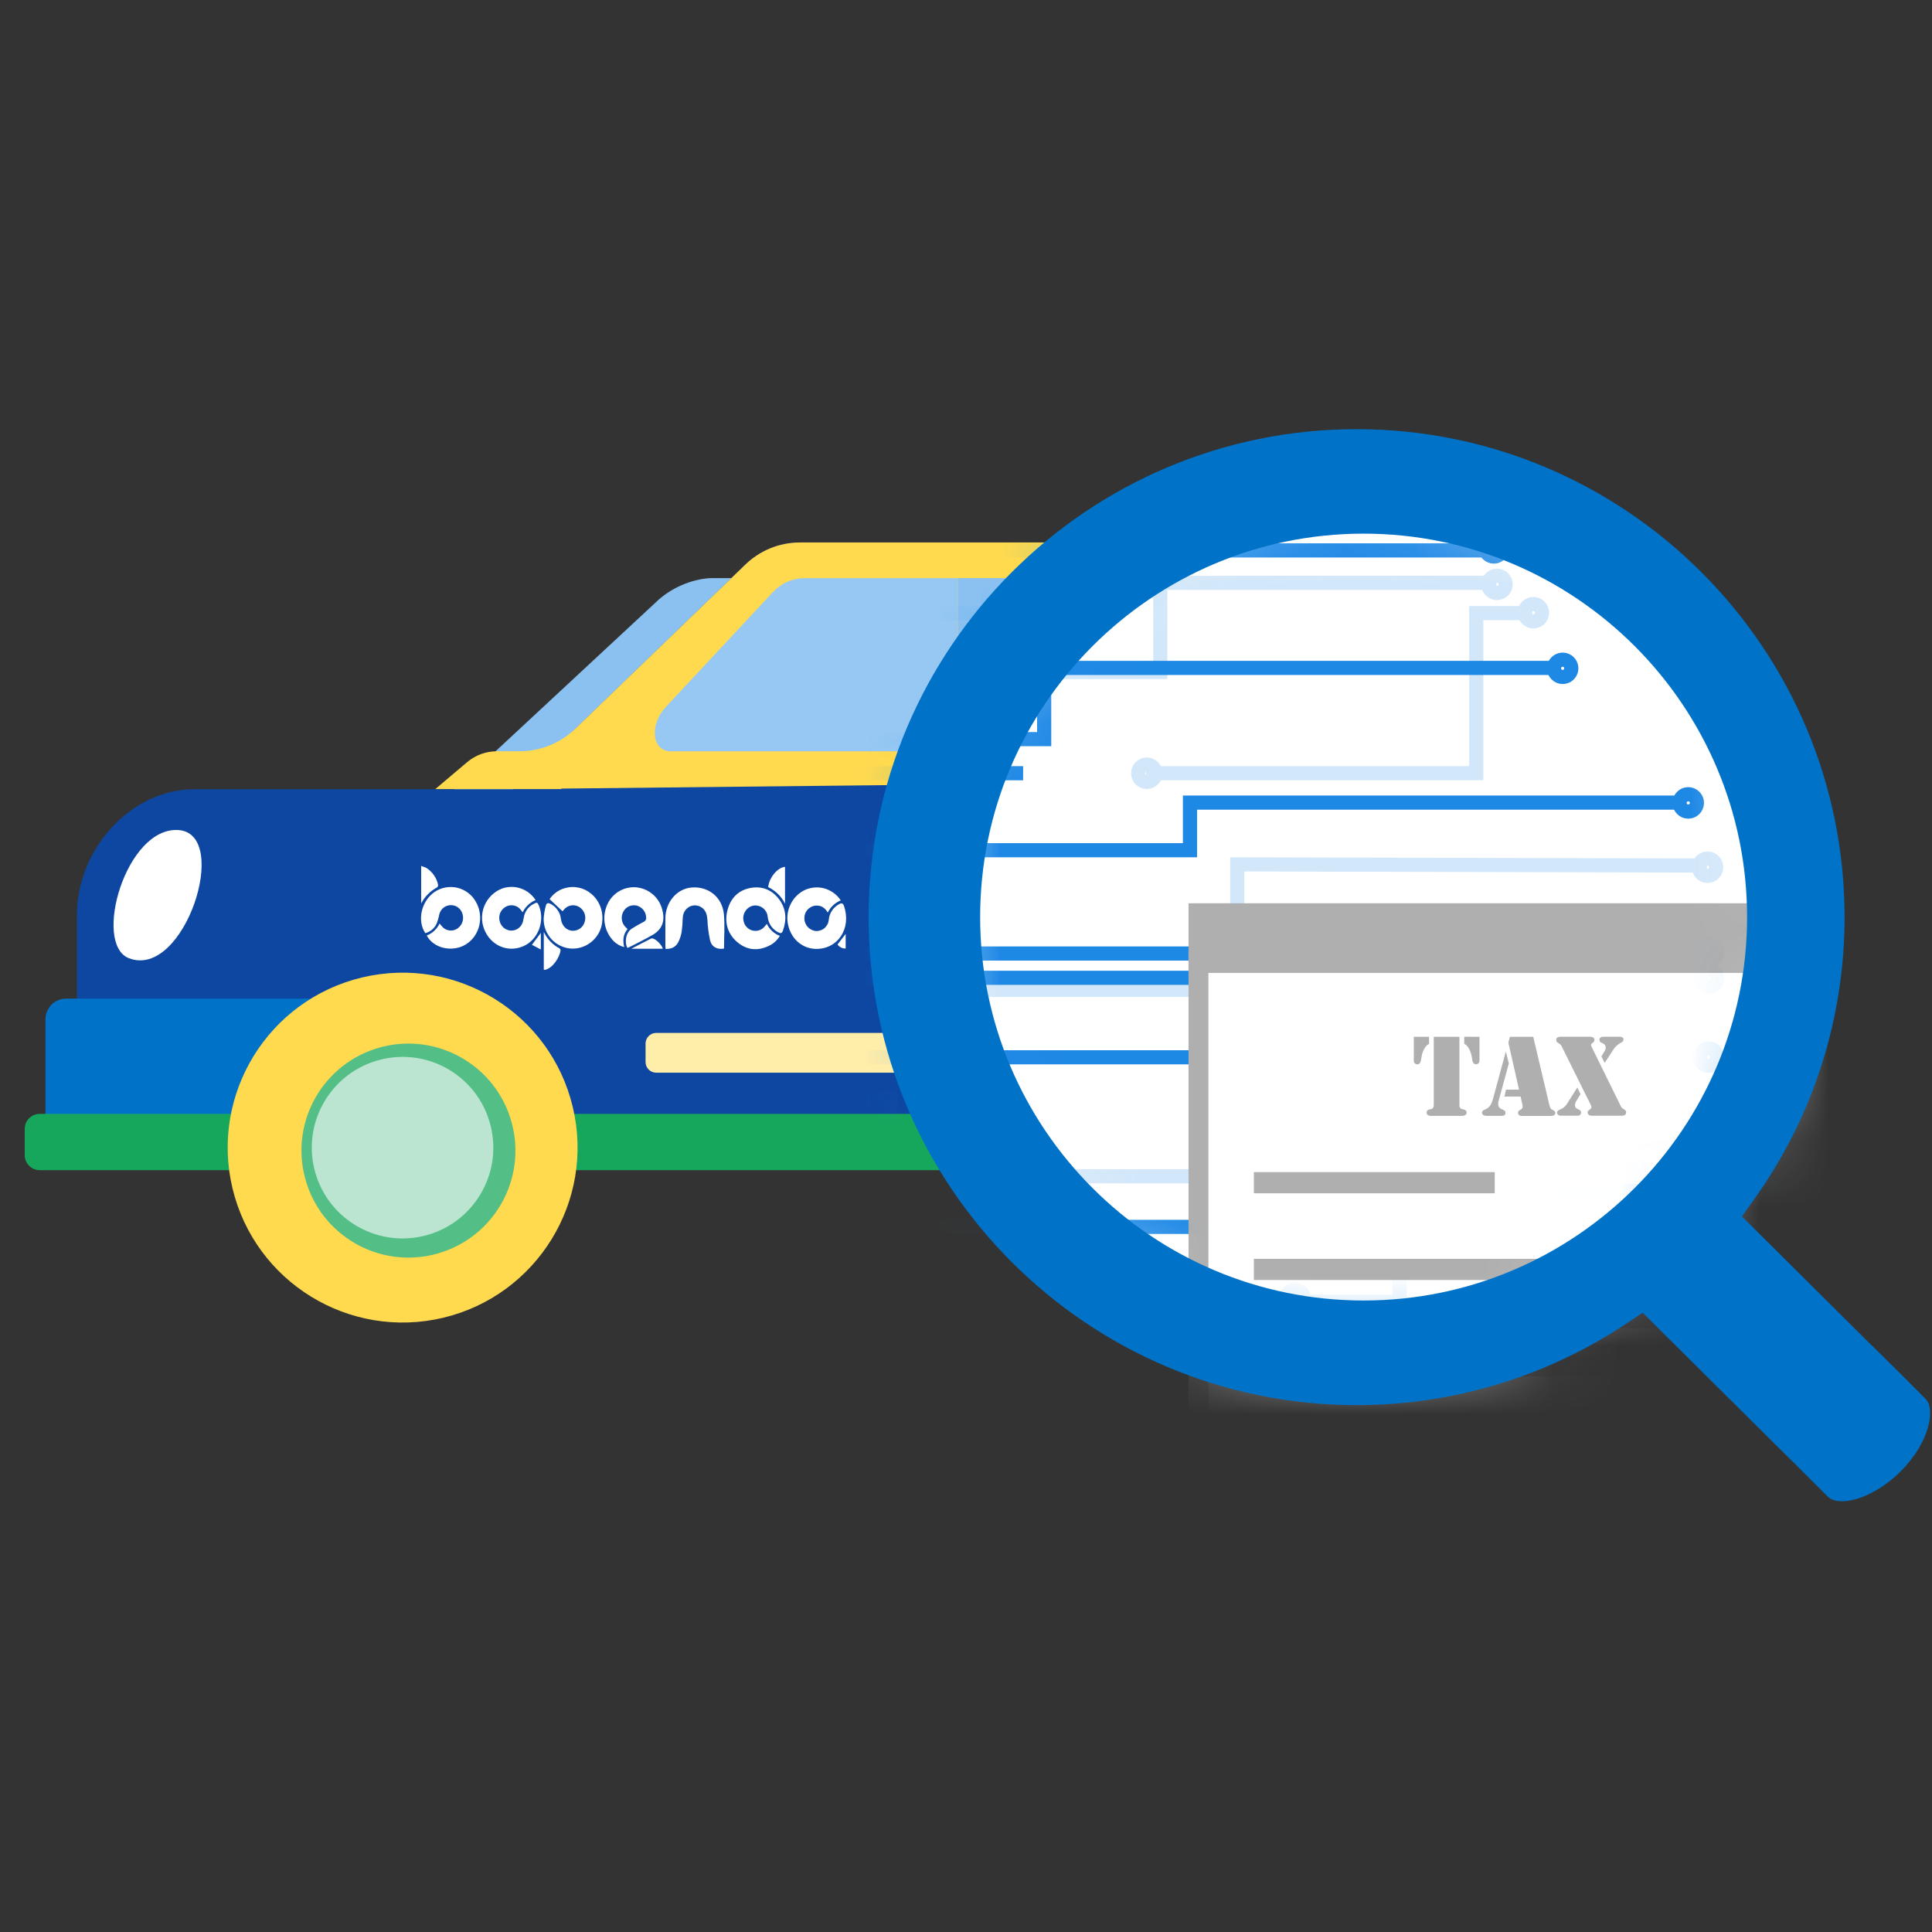 <svg width="28" height="28" viewBox="0 0 28 28" fill="none" xmlns="http://www.w3.org/2000/svg">
    <rect x="0" y="0" width="28" height="28" fill="#333333" stroke="none"/>
    <g clip-path="url(#clip0_4244_72768)">
        <path
            d="M5.735 12.294C5.738 12.291 5.742 12.289 5.678 12.286L9.539 8.697C9.764 8.494 10.079 8.378 10.335 8.378H13.082L11.047 11.463L5.614 12.948C5.276 12.948 5.439 12.607 5.735 12.294Z"
            fill="#8AC1F1" />
        <path
            d="M24.744 16.152H1.114V13.265C1.114 12.322 1.88 11.438 2.823 11.438H7.43L10.79 8.195C11.003 7.982 11.292 7.862 11.593 7.862H21.032C21.219 7.862 21.403 7.913 21.563 8.01C21.723 8.107 21.854 8.247 21.94 8.413L23.419 11.265C23.771 11.265 24.107 11.404 24.356 11.653C24.604 11.901 24.744 12.238 24.744 12.589V16.152Z"
            fill="#0D47A1" />
        <path
            d="M4.52 16.152H0.659V14.772C0.659 14.693 0.691 14.617 0.747 14.56C0.803 14.504 0.879 14.473 0.958 14.473H4.52V16.153V16.152Z"
            fill="#0073C9" />
        <path
            d="M24.744 16.152H4.627V13.673C4.627 12.862 5.284 12.103 6.095 12.103H10.052L12.937 9.318C13.028 9.228 13.135 9.156 13.254 9.107C13.372 9.058 13.499 9.033 13.627 9.033H21.556C21.717 9.033 21.875 9.077 22.012 9.16C22.15 9.244 22.262 9.363 22.336 9.506L23.607 11.956C23.908 11.956 24.198 12.076 24.411 12.289C24.624 12.502 24.744 12.792 24.744 13.093L24.744 16.152Z"
            fill="#0D47A1" />
        <path
            d="M7.199 10.888H7.528C7.83 10.888 8.12 10.771 8.337 10.561L10.789 8.195C10.894 8.09 11.02 8.006 11.158 7.948C11.296 7.891 11.444 7.862 11.593 7.862H21.032C21.219 7.862 21.403 7.913 21.563 8.01C21.723 8.107 21.854 8.247 21.94 8.413L23.419 11.265L8.136 11.429V11.436H6.309L6.771 11.045C6.891 10.944 7.043 10.888 7.199 10.888Z"
            fill="#FFDA4F" />
        <path
            d="M14.989 8.378C15.075 8.378 15.159 8.412 15.22 8.474C15.281 8.535 15.315 8.618 15.315 8.705V10.562C15.315 10.648 15.281 10.731 15.22 10.793C15.159 10.854 15.075 10.888 14.989 10.888H13.881V8.378H14.989Z"
            fill="#8AC1F1" />
        <path
            d="M9.647 10.249C9.649 10.247 9.651 10.245 9.653 10.242L11.195 8.588C11.253 8.524 11.322 8.472 11.4 8.436C11.479 8.4 11.563 8.381 11.649 8.379H13.881V10.889H9.72C9.444 10.888 9.412 10.499 9.647 10.249Z"
            fill="#97C8F3" />
        <path
            d="M16.306 8.378H19.298C19.493 8.378 19.684 8.435 19.847 8.542C20.01 8.648 20.138 8.8 20.216 8.979L20.851 10.431C20.873 10.48 20.882 10.535 20.877 10.589C20.873 10.643 20.855 10.695 20.825 10.74C20.796 10.786 20.755 10.823 20.707 10.849C20.66 10.875 20.606 10.888 20.552 10.888H16.307C16.264 10.888 16.222 10.88 16.182 10.863C16.143 10.847 16.107 10.823 16.076 10.793C16.046 10.762 16.022 10.726 16.006 10.687C15.989 10.647 15.981 10.604 15.981 10.562V8.705C15.981 8.618 16.015 8.535 16.076 8.474C16.137 8.413 16.22 8.378 16.306 8.378Z"
            fill="#97C8F3" />
        <path
            d="M19.298 8.378C19.493 8.378 19.684 8.435 19.847 8.542C20.01 8.648 20.138 8.8 20.216 8.979L20.851 10.431C20.873 10.48 20.882 10.535 20.877 10.589C20.873 10.643 20.855 10.695 20.825 10.74C20.796 10.786 20.755 10.823 20.707 10.849C20.66 10.875 20.606 10.888 20.552 10.888H19.373C19.131 10.06 18.897 9.23 18.698 8.378H19.298Z"
            fill="#8AC1F1" />
        <path
            d="M1.868 13.887C1.338 13.681 1.825 11.974 2.589 12.03C3.353 12.087 2.67 14.199 1.868 13.887Z"
            fill="white" />
        <path
            d="M9.51 15.546L23.915 15.546C24 15.546 24.068 15.477 24.068 15.392V15.124C24.068 15.039 24 14.97 23.915 14.97L9.51 14.97C9.425 14.97 9.356 15.039 9.356 15.124V15.392C9.356 15.477 9.425 15.546 9.51 15.546Z"
            fill="#FFEDAA" />
        <path
            d="M0.576 16.959L24.831 16.959C24.952 16.959 25.05 16.861 25.05 16.741V16.361C25.05 16.24 24.952 16.143 24.831 16.143L0.576 16.143C0.456 16.143 0.358 16.24 0.358 16.361V16.741C0.358 16.861 0.456 16.959 0.576 16.959Z"
            fill="#16A75C" />
        <path
            d="M6.423 19.098C7.784 18.773 8.626 17.406 8.301 16.044C7.977 14.683 6.61 13.842 5.248 14.166C3.886 14.491 3.045 15.857 3.369 17.22C3.694 18.581 5.061 19.422 6.423 19.098Z"
            fill="#FFDA4F" />
        <path
            d="M6.321 18.173C7.148 17.951 7.639 17.101 7.417 16.274C7.195 15.447 6.345 14.956 5.518 15.177C4.691 15.399 4.2 16.249 4.422 17.076C4.643 17.904 5.494 18.395 6.321 18.173Z"
            fill="#53BE86" />
        <path
            d="M6.138 17.913C6.845 17.745 7.282 17.036 7.114 16.329C6.947 15.622 6.238 15.185 5.531 15.353C4.824 15.52 4.387 16.229 4.554 16.936C4.722 17.643 5.431 18.08 6.138 17.913Z"
            fill="#BBE5D0" />
        <path
            d="M21.61 18.425C22.6 17.435 22.6 15.83 21.61 14.84C20.62 13.85 19.015 13.85 18.025 14.84C17.035 15.83 17.035 17.435 18.025 18.425C19.015 19.415 20.62 19.415 21.61 18.425Z"
            fill="#FFD026" />
        <path
            d="M20.909 17.724C21.512 17.121 21.512 16.143 20.909 15.54C20.306 14.938 19.328 14.938 18.725 15.54C18.122 16.143 18.122 17.121 18.725 17.724C19.328 18.327 20.306 18.327 20.909 17.724Z"
            fill="#53BE86" />
        <path
            d="M20.7 17.608C21.238 17.12 21.28 16.288 20.792 15.749C20.304 15.211 19.473 15.169 18.934 15.657C18.395 16.145 18.354 16.977 18.842 17.515C19.329 18.054 20.161 18.095 20.7 17.608Z"
            fill="#BBE5D0" />
        <path
            d="M24.24 12.793H24.744V14.66H24.24C24.141 14.66 24.046 14.621 23.976 14.551C23.906 14.481 23.867 14.386 23.867 14.287V13.167C23.867 13.068 23.906 12.973 23.976 12.903C24.046 12.833 24.141 12.793 24.24 12.793Z"
            fill="#FFD026" />
        <path
            d="M19.607 20.281C23.468 20.281 26.599 17.151 26.599 13.29C26.599 9.428 23.468 6.298 19.607 6.298C15.746 6.298 12.616 9.428 12.616 13.29C12.616 17.151 15.746 20.281 19.607 20.281Z"
            fill="white" />
        <mask id="mask0_4244_72768" style="mask-type:luminance" maskUnits="userSpaceOnUse" x="13" y="7" width="13"
            height="13">
            <path
                d="M19.64 19.442C23.068 19.442 25.847 16.663 25.847 13.235C25.847 9.807 23.068 7.028 19.64 7.028C16.211 7.028 13.432 9.807 13.432 13.235C13.432 16.663 16.211 19.442 19.64 19.442Z"
                fill="white" />
        </mask>
        <g mask="url(#mask0_4244_72768)">
            <g opacity="0.2">
                <path d="M11.532 17.957H14.849V17.047H23.709" stroke="#1E88E5" stroke-width="0.205"
                    stroke-miterlimit="10" />
                <path d="M13.851 14.347H17.931V12.527L24.739 12.544" stroke="#1E88E5" stroke-width="0.205"
                    stroke-miterlimit="10" />
                <path d="M22.204 8.886H21.395V11.206H16.61" stroke="#1E88E5" stroke-width="0.205"
                    stroke-miterlimit="10" />
                <path d="M8.393 9.739H16.816V8.447H21.688" stroke="#1E88E5" stroke-width="0.205"
                    stroke-miterlimit="10" />
                <path
                    d="M13.851 14.222C13.876 14.222 13.9 14.229 13.921 14.243C13.942 14.257 13.958 14.276 13.967 14.299C13.977 14.322 13.979 14.347 13.974 14.372C13.97 14.396 13.958 14.418 13.94 14.436C13.922 14.454 13.9 14.466 13.876 14.47C13.851 14.475 13.826 14.473 13.803 14.463C13.78 14.454 13.761 14.438 13.747 14.417C13.733 14.396 13.726 14.372 13.726 14.347C13.726 14.331 13.729 14.314 13.735 14.299C13.742 14.284 13.751 14.27 13.762 14.258C13.774 14.247 13.788 14.237 13.803 14.231C13.818 14.225 13.835 14.222 13.851 14.222Z"
                    stroke="#1E88E5" stroke-width="0.205" stroke-miterlimit="10" />
                <path
                    d="M16.62 11.081C16.645 11.081 16.669 11.088 16.69 11.102C16.71 11.116 16.727 11.135 16.736 11.158C16.746 11.181 16.748 11.206 16.743 11.231C16.739 11.255 16.727 11.278 16.709 11.295C16.692 11.313 16.669 11.325 16.645 11.33C16.62 11.335 16.595 11.332 16.572 11.322C16.549 11.313 16.53 11.297 16.516 11.276C16.502 11.256 16.495 11.231 16.495 11.207C16.495 11.173 16.508 11.141 16.531 11.118C16.555 11.094 16.587 11.081 16.62 11.081Z"
                    stroke="#1E88E5" stroke-width="0.205" stroke-miterlimit="10" />
                <path
                    d="M21.694 8.343C21.719 8.343 21.744 8.351 21.764 8.364C21.785 8.378 21.801 8.398 21.811 8.421C21.82 8.444 21.823 8.469 21.818 8.493C21.813 8.518 21.801 8.54 21.784 8.558C21.766 8.575 21.744 8.587 21.719 8.592C21.695 8.597 21.669 8.595 21.646 8.585C21.623 8.575 21.604 8.559 21.59 8.539C21.576 8.518 21.569 8.494 21.569 8.469C21.569 8.435 21.582 8.404 21.606 8.38C21.629 8.357 21.661 8.343 21.694 8.343Z"
                    stroke="#1E88E5" stroke-width="0.205" stroke-miterlimit="10" />
                <path
                    d="M22.223 8.754C22.248 8.754 22.272 8.762 22.293 8.775C22.313 8.789 22.329 8.809 22.339 8.832C22.348 8.855 22.351 8.88 22.346 8.904C22.341 8.929 22.329 8.951 22.312 8.969C22.294 8.986 22.272 8.998 22.247 9.003C22.223 9.008 22.198 9.005 22.175 8.996C22.152 8.986 22.132 8.97 22.119 8.95C22.105 8.929 22.097 8.905 22.097 8.88C22.097 8.847 22.11 8.815 22.134 8.791C22.158 8.768 22.19 8.754 22.223 8.754Z"
                    stroke="#1E88E5" stroke-width="0.205" stroke-miterlimit="10" />
                <path
                    d="M24.747 12.443C24.772 12.443 24.796 12.45 24.817 12.464C24.837 12.477 24.854 12.497 24.863 12.52C24.873 12.543 24.875 12.568 24.87 12.593C24.866 12.617 24.854 12.639 24.836 12.657C24.819 12.675 24.796 12.687 24.772 12.691C24.747 12.696 24.722 12.694 24.699 12.684C24.676 12.675 24.657 12.659 24.643 12.638C24.629 12.617 24.622 12.593 24.622 12.568C24.622 12.535 24.635 12.503 24.658 12.48C24.682 12.456 24.714 12.443 24.747 12.443Z"
                    stroke="#1E88E5" stroke-width="0.205" stroke-miterlimit="10" />
                <path
                    d="M23.749 16.911C23.774 16.911 23.798 16.918 23.819 16.932C23.84 16.946 23.856 16.965 23.865 16.988C23.875 17.011 23.877 17.037 23.872 17.061C23.867 17.085 23.855 17.108 23.838 17.125C23.82 17.143 23.798 17.155 23.774 17.16C23.749 17.164 23.724 17.162 23.701 17.152C23.678 17.143 23.659 17.127 23.645 17.106C23.631 17.085 23.623 17.061 23.623 17.036C23.623 17.02 23.627 17.003 23.633 16.988C23.639 16.973 23.649 16.959 23.66 16.948C23.672 16.936 23.686 16.927 23.701 16.92C23.716 16.914 23.733 16.911 23.749 16.911Z"
                    stroke="#1E88E5" stroke-width="0.205" stroke-miterlimit="10" />
            </g>
            <path d="M24.739 14.171H11.229" stroke="#1E88E5" stroke-width="0.205" stroke-miterlimit="10" />
            <path d="M20.886 17.781H12.902V15.932H9.35" stroke="#1E88E5" stroke-width="0.205"
                stroke-miterlimit="10" />
            <path d="M24.374 11.632H17.246V12.322H11.845" stroke="#1E88E5" stroke-width="0.205"
                stroke-miterlimit="10" />
            <path d="M9.282 8.886H14.318L14.311 7.977H21.649" stroke="#1E88E5" stroke-width="0.205"
                stroke-miterlimit="10" />
            <path d="M22.588 9.68H15.133V10.712H7.335" stroke="#1E88E5" stroke-width="0.205"
                stroke-miterlimit="10" />
            <path d="M11.015 7.977H13.976" stroke="#1E88E5" stroke-width="0.205" stroke-miterlimit="10" />
            <path d="M25.453 17.26H20.285V18.866H18.779" stroke="#1E88E5" stroke-width="0.205"
                stroke-miterlimit="10" />
            <path
                d="M18.768 18.938C18.837 18.938 18.893 18.882 18.893 18.813C18.893 18.744 18.837 18.687 18.768 18.687C18.699 18.687 18.643 18.744 18.643 18.813C18.643 18.882 18.699 18.938 18.768 18.938Z"
                stroke="#1E88E5" stroke-width="0.205" stroke-miterlimit="10" />
            <path
                d="M21.649 8.066C21.674 8.066 21.698 8.058 21.719 8.045C21.74 8.031 21.756 8.011 21.765 7.988C21.774 7.965 21.777 7.94 21.772 7.916C21.767 7.892 21.755 7.869 21.738 7.852C21.72 7.834 21.698 7.822 21.674 7.818C21.649 7.813 21.624 7.815 21.601 7.825C21.578 7.834 21.559 7.85 21.545 7.871C21.531 7.892 21.524 7.916 21.524 7.94C21.524 7.957 21.527 7.973 21.534 7.989C21.54 8.004 21.549 8.018 21.561 8.029C21.572 8.041 21.586 8.05 21.602 8.056C21.617 8.063 21.633 8.066 21.649 8.066Z"
                stroke="#1E88E5" stroke-width="0.205" stroke-miterlimit="10" />
            <path
                d="M22.647 9.811C22.672 9.811 22.696 9.804 22.717 9.79C22.737 9.776 22.753 9.757 22.763 9.734C22.773 9.711 22.775 9.686 22.77 9.661C22.765 9.637 22.753 9.615 22.736 9.597C22.718 9.58 22.696 9.568 22.672 9.563C22.647 9.558 22.622 9.561 22.599 9.57C22.576 9.58 22.557 9.596 22.543 9.616C22.529 9.637 22.522 9.661 22.522 9.686C22.522 9.719 22.535 9.751 22.559 9.774C22.582 9.798 22.614 9.811 22.647 9.811Z"
                stroke="#1E88E5" stroke-width="0.205" stroke-miterlimit="10" />
            <path
                d="M24.467 11.762C24.492 11.762 24.516 11.755 24.537 11.741C24.558 11.727 24.574 11.707 24.583 11.684C24.593 11.662 24.596 11.636 24.591 11.612C24.586 11.588 24.574 11.565 24.556 11.547C24.539 11.53 24.516 11.518 24.492 11.513C24.468 11.508 24.442 11.511 24.419 11.52C24.396 11.53 24.377 11.546 24.363 11.567C24.349 11.587 24.342 11.612 24.342 11.637C24.342 11.67 24.355 11.702 24.379 11.725C24.402 11.749 24.434 11.762 24.467 11.762Z"
                stroke="#1E88E5" stroke-width="0.205" stroke-miterlimit="10" />
            <path
                d="M24.761 14.297C24.786 14.297 24.81 14.29 24.831 14.276C24.851 14.263 24.867 14.243 24.877 14.22C24.887 14.197 24.889 14.172 24.884 14.147C24.879 14.123 24.867 14.101 24.85 14.083C24.832 14.066 24.81 14.053 24.785 14.049C24.761 14.044 24.736 14.046 24.713 14.056C24.69 14.065 24.67 14.082 24.657 14.102C24.643 14.123 24.635 14.147 24.636 14.172C24.636 14.205 24.649 14.237 24.672 14.261C24.696 14.284 24.727 14.297 24.761 14.297Z"
                stroke="#1E88E5" stroke-width="0.205" stroke-miterlimit="10" />
            <path
                d="M20.945 17.936C20.97 17.936 20.994 17.928 21.015 17.915C21.035 17.901 21.051 17.881 21.061 17.858C21.07 17.835 21.072 17.81 21.068 17.786C21.063 17.762 21.051 17.739 21.033 17.722C21.016 17.704 20.993 17.692 20.969 17.688C20.945 17.683 20.92 17.685 20.897 17.695C20.874 17.704 20.854 17.72 20.841 17.741C20.827 17.762 20.82 17.786 20.82 17.81C20.82 17.827 20.823 17.843 20.829 17.858C20.835 17.874 20.845 17.887 20.856 17.899C20.868 17.911 20.882 17.92 20.897 17.926C20.912 17.933 20.929 17.936 20.945 17.936Z"
                stroke="#1E88E5" stroke-width="0.205" stroke-miterlimit="10" />
            <path
                d="M25.583 17.407C25.607 17.407 25.632 17.4 25.652 17.386C25.673 17.373 25.689 17.353 25.699 17.33C25.708 17.307 25.711 17.282 25.706 17.258C25.701 17.233 25.689 17.211 25.672 17.193C25.654 17.175 25.632 17.164 25.607 17.159C25.583 17.154 25.558 17.156 25.535 17.166C25.512 17.175 25.492 17.192 25.478 17.212C25.465 17.233 25.457 17.257 25.457 17.282C25.457 17.315 25.471 17.347 25.494 17.371C25.517 17.394 25.549 17.407 25.583 17.407Z"
                stroke="#1E88E5" stroke-width="0.205" stroke-miterlimit="10" />
            <g opacity="0.2">
                <path d="M17.565 18.019H20.881V16.493L25.044 16.552" stroke="#1E88E5" stroke-width="0.205"
                    stroke-miterlimit="10" />
                <path d="M13.587 12.087H12.119V14.083H7.335" stroke="#1E88E5" stroke-width="0.205"
                    stroke-miterlimit="10" />
                <path d="M4.429 12.146H8.715V10.854H13.587" stroke="#1E88E5" stroke-width="0.205"
                    stroke-miterlimit="10" />
                <path
                    d="M17.574 17.894C17.599 17.894 17.623 17.901 17.644 17.915C17.665 17.929 17.681 17.949 17.69 17.971C17.7 17.994 17.702 18.02 17.698 18.044C17.693 18.069 17.681 18.091 17.663 18.108C17.645 18.126 17.623 18.138 17.599 18.143C17.574 18.148 17.549 18.145 17.526 18.136C17.503 18.126 17.483 18.11 17.47 18.089C17.456 18.069 17.449 18.044 17.449 18.019C17.449 17.986 17.462 17.954 17.485 17.931C17.509 17.907 17.541 17.894 17.574 17.894Z"
                    stroke="#1E88E5" stroke-width="0.205" stroke-miterlimit="10" />
                <path
                    d="M25.099 16.439C25.124 16.439 25.148 16.446 25.169 16.46C25.19 16.474 25.206 16.494 25.215 16.517C25.225 16.54 25.227 16.565 25.223 16.589C25.218 16.614 25.206 16.636 25.188 16.654C25.171 16.671 25.148 16.683 25.124 16.688C25.099 16.693 25.074 16.69 25.051 16.681C25.028 16.671 25.009 16.655 24.995 16.634C24.981 16.614 24.974 16.589 24.974 16.564C24.974 16.531 24.987 16.499 25.011 16.476C25.034 16.453 25.066 16.439 25.099 16.439Z"
                    stroke="#1E88E5" stroke-width="0.205" stroke-miterlimit="10" />
            </g>
            <path d="M24.739 13.819H7.971V15.198H0.655" stroke="#1E88E5" stroke-width="0.205"
                stroke-miterlimit="10" />
            <path d="M2.218 11.647H5.036V11.206H14.828" stroke="#1E88E5" stroke-width="0.205"
                stroke-miterlimit="10" />
            <path d="M24.739 15.323H8.578V16.188H0.343" stroke="#1E88E5" stroke-width="0.205"
                stroke-miterlimit="10" />
            <path
                d="M24.761 13.92C24.786 13.92 24.81 13.913 24.83 13.899C24.851 13.885 24.867 13.866 24.877 13.843C24.886 13.82 24.889 13.795 24.884 13.77C24.879 13.746 24.867 13.724 24.849 13.706C24.832 13.689 24.809 13.677 24.785 13.672C24.761 13.667 24.736 13.67 24.713 13.679C24.69 13.689 24.67 13.705 24.657 13.725C24.643 13.746 24.636 13.77 24.636 13.795C24.636 13.828 24.649 13.86 24.672 13.883C24.696 13.907 24.727 13.92 24.761 13.92Z"
                stroke="#1E88E5" stroke-width="0.205" stroke-miterlimit="10" />
            <path
                d="M24.761 15.446C24.786 15.446 24.81 15.439 24.83 15.425C24.851 15.412 24.867 15.392 24.877 15.369C24.886 15.346 24.889 15.321 24.884 15.297C24.879 15.272 24.867 15.25 24.849 15.233C24.832 15.215 24.809 15.203 24.785 15.198C24.761 15.193 24.736 15.196 24.713 15.205C24.69 15.215 24.67 15.231 24.657 15.252C24.643 15.272 24.636 15.296 24.636 15.321C24.636 15.354 24.649 15.386 24.672 15.41C24.696 15.433 24.727 15.446 24.761 15.446Z"
                stroke="#1E88E5" stroke-width="0.205" stroke-miterlimit="10" />
        </g>
        <mask id="mask1_4244_72768" style="mask-type:luminance" maskUnits="userSpaceOnUse" x="13" y="6" width="14"
            height="14">
            <path
                d="M19.666 19.679C23.174 19.679 26.017 16.836 26.017 13.329C26.017 9.822 23.174 6.979 19.666 6.979C16.159 6.979 13.316 9.822 13.316 13.329C13.316 16.836 16.159 19.679 19.666 19.679Z"
                fill="white" />
        </mask>
        <g mask="url(#mask1_4244_72768)">
            <path d="M26.69 13.235H17.369V13.956H26.69V13.235Z" fill="#AFAFAF" stroke="#AFAFAF"
                stroke-width="0.288" stroke-miterlimit="10" />
            <path d="M26.69 13.956H17.369V26.974H26.69V13.956Z" fill="white" stroke="#AFAFAF"
                stroke-width="0.288" stroke-miterlimit="10" />
            <path d="M21.663 16.987H18.172V17.294H21.663V16.987Z" fill="#AFAFAF" />
            <path d="M25.887 18.244H18.172V18.551H25.887V18.244Z" fill="#AFAFAF" />
            <path d="M25.887 18.942H18.172V19.249H25.887V18.942Z" fill="#AFAFAF" />
            <path d="M25.887 19.64H18.172V19.947H25.887V19.64Z" fill="#AFAFAF" />
            <path
                d="M20.49 15.026H20.711V15.128C20.686 15.142 20.664 15.162 20.649 15.187C20.624 15.228 20.608 15.274 20.601 15.322L20.592 15.373C20.59 15.387 20.584 15.401 20.574 15.411C20.57 15.416 20.564 15.419 20.558 15.422C20.552 15.424 20.546 15.425 20.539 15.425C20.533 15.425 20.526 15.424 20.52 15.421C20.514 15.419 20.508 15.415 20.504 15.41C20.494 15.399 20.489 15.385 20.49 15.371V15.026ZM21.151 15.026V16.012C21.15 16.029 21.154 16.046 21.164 16.059C21.167 16.064 21.171 16.067 21.176 16.07L21.215 16.08C21.226 16.081 21.237 16.087 21.244 16.095C21.252 16.104 21.256 16.115 21.255 16.126C21.255 16.134 21.253 16.141 21.249 16.147C21.245 16.153 21.24 16.158 21.234 16.162C21.217 16.17 21.198 16.173 21.18 16.172H20.75C20.731 16.173 20.712 16.169 20.694 16.16C20.688 16.157 20.683 16.152 20.68 16.146C20.677 16.14 20.675 16.133 20.675 16.126C20.675 16.115 20.679 16.104 20.686 16.095C20.694 16.087 20.704 16.081 20.716 16.08L20.754 16.07C20.759 16.067 20.763 16.064 20.766 16.059C20.776 16.046 20.78 16.029 20.779 16.012V15.026H21.151ZM21.442 15.026V15.37C21.442 15.384 21.437 15.398 21.428 15.409C21.423 15.414 21.418 15.418 21.412 15.42C21.406 15.423 21.399 15.424 21.392 15.424C21.386 15.424 21.379 15.423 21.373 15.421C21.367 15.418 21.362 15.415 21.357 15.41C21.348 15.4 21.341 15.386 21.339 15.372L21.331 15.32C21.324 15.273 21.307 15.227 21.282 15.185C21.267 15.161 21.246 15.141 21.221 15.127V15.025L21.442 15.026Z"
                fill="#AFAFAF" />
            <path
                d="M21.824 15.239L21.867 15.413L21.719 15.955C21.715 15.969 21.713 15.984 21.713 15.999C21.712 16.015 21.716 16.031 21.725 16.044C21.734 16.058 21.747 16.069 21.762 16.074L21.792 16.088C21.8 16.091 21.807 16.097 21.812 16.104C21.817 16.112 21.82 16.121 21.819 16.13C21.819 16.159 21.799 16.172 21.758 16.172H21.545C21.528 16.172 21.511 16.168 21.496 16.159C21.49 16.155 21.485 16.149 21.482 16.143C21.479 16.137 21.477 16.13 21.478 16.123C21.478 16.107 21.49 16.093 21.515 16.083C21.533 16.076 21.55 16.066 21.566 16.055C21.578 16.046 21.588 16.035 21.597 16.022C21.615 15.994 21.628 15.963 21.636 15.931L21.824 15.239ZM21.883 15.026H22.221L22.454 16.012C22.458 16.028 22.463 16.043 22.469 16.058C22.476 16.071 22.488 16.081 22.502 16.085C22.513 16.09 22.523 16.096 22.531 16.104C22.537 16.111 22.54 16.12 22.54 16.129C22.54 16.159 22.518 16.173 22.474 16.173H22.056C22.042 16.174 22.027 16.169 22.016 16.161C22.011 16.157 22.007 16.152 22.004 16.146C22.002 16.141 22 16.135 22.001 16.128C22 16.119 22.002 16.111 22.007 16.103C22.016 16.095 22.026 16.087 22.037 16.082C22.046 16.078 22.054 16.072 22.06 16.064C22.065 16.056 22.067 16.047 22.067 16.039C22.067 16.03 22.066 16.022 22.065 16.014L22.038 15.892H21.804L21.826 15.792H22.015L21.86 15.11L21.883 15.026Z"
                fill="#AFAFAF" />
            <path
                d="M23.067 15.172L23.489 16.03C23.497 16.049 23.512 16.064 23.53 16.073C23.541 16.078 23.551 16.086 23.559 16.095C23.565 16.103 23.568 16.113 23.567 16.123C23.567 16.13 23.566 16.136 23.563 16.143C23.56 16.149 23.556 16.155 23.55 16.159C23.532 16.168 23.512 16.172 23.491 16.17H23.097C23.078 16.172 23.058 16.17 23.038 16.165C23.03 16.161 23.022 16.156 23.017 16.148C23.011 16.14 23.009 16.131 23.009 16.122C23.009 16.115 23.011 16.108 23.015 16.103C23.021 16.095 23.029 16.089 23.037 16.083C23.056 16.069 23.066 16.056 23.064 16.044C23.062 16.029 23.057 16.015 23.049 16.002L22.637 15.172C22.627 15.147 22.608 15.128 22.584 15.116C22.575 15.112 22.567 15.106 22.561 15.098C22.556 15.089 22.554 15.08 22.555 15.07C22.554 15.063 22.555 15.056 22.558 15.05C22.561 15.044 22.566 15.039 22.573 15.035C22.593 15.027 22.615 15.023 22.637 15.025H23.028C23.049 15.023 23.07 15.027 23.09 15.036C23.096 15.039 23.101 15.044 23.104 15.051C23.107 15.057 23.109 15.064 23.108 15.071C23.108 15.08 23.105 15.089 23.1 15.096C23.095 15.104 23.088 15.11 23.081 15.114C23.074 15.118 23.069 15.123 23.064 15.129C23.06 15.134 23.058 15.14 23.059 15.147C23.059 15.155 23.062 15.164 23.067 15.172ZM22.86 15.761L22.906 15.857L22.854 15.942C22.838 15.964 22.828 15.989 22.825 16.017C22.825 16.03 22.829 16.043 22.838 16.054C22.846 16.064 22.857 16.072 22.87 16.075C22.883 16.08 22.895 16.087 22.905 16.096C22.911 16.103 22.914 16.113 22.914 16.123C22.914 16.131 22.912 16.138 22.909 16.145C22.905 16.152 22.9 16.157 22.893 16.162C22.889 16.166 22.883 16.168 22.877 16.169C22.865 16.17 22.853 16.17 22.842 16.169H22.625C22.61 16.17 22.595 16.166 22.583 16.158C22.578 16.155 22.575 16.151 22.572 16.146C22.569 16.141 22.567 16.136 22.567 16.13C22.566 16.125 22.567 16.119 22.569 16.114C22.57 16.108 22.573 16.104 22.577 16.099C22.587 16.09 22.598 16.084 22.611 16.08C22.651 16.064 22.685 16.036 22.708 16L22.86 15.761ZM23.256 15.405L23.209 15.311L23.256 15.232C23.266 15.217 23.271 15.201 23.272 15.184C23.272 15.171 23.268 15.158 23.261 15.148C23.254 15.136 23.244 15.127 23.231 15.122L23.202 15.108C23.195 15.105 23.19 15.099 23.187 15.092C23.183 15.085 23.181 15.077 23.181 15.069C23.18 15.063 23.181 15.057 23.184 15.051C23.186 15.046 23.19 15.041 23.195 15.037C23.206 15.029 23.219 15.024 23.233 15.025H23.474C23.488 15.025 23.502 15.028 23.513 15.036C23.518 15.039 23.522 15.043 23.525 15.047C23.528 15.052 23.529 15.057 23.529 15.063C23.529 15.069 23.528 15.076 23.525 15.082C23.523 15.088 23.519 15.094 23.514 15.098C23.503 15.106 23.491 15.113 23.479 15.119C23.438 15.142 23.404 15.175 23.38 15.214L23.256 15.405Z"
                fill="#AFAFAF" />
        </g>
        <path
            d="M7.762 13.045C7.68 13.079 7.613 13.142 7.575 13.222C7.564 13.207 7.555 13.195 7.546 13.184C7.521 13.152 7.486 13.13 7.446 13.123C7.407 13.115 7.365 13.121 7.33 13.141C7.295 13.16 7.268 13.191 7.251 13.227C7.235 13.263 7.231 13.304 7.24 13.343C7.248 13.383 7.269 13.419 7.3 13.446C7.331 13.472 7.371 13.487 7.412 13.487C7.452 13.487 7.49 13.473 7.521 13.447C7.552 13.422 7.573 13.386 7.581 13.347C7.587 13.322 7.59 13.296 7.597 13.27C7.606 13.235 7.623 13.201 7.646 13.172C7.669 13.143 7.698 13.119 7.731 13.102C7.783 13.072 7.79 13.076 7.812 13.131C7.9 13.35 7.799 13.617 7.589 13.711C7.362 13.813 7.109 13.705 7.016 13.464C6.973 13.353 6.976 13.23 7.023 13.121C7.07 13.012 7.159 12.925 7.269 12.88C7.357 12.847 7.455 12.845 7.544 12.875C7.634 12.905 7.711 12.965 7.762 13.045Z"
            fill="white" />
        <path
            d="M6.164 13.524C6.041 13.341 6.107 13.058 6.299 12.926C6.347 12.894 6.4 12.872 6.457 12.862C6.513 12.852 6.571 12.853 6.627 12.866C6.683 12.879 6.735 12.903 6.781 12.938C6.827 12.972 6.866 13.015 6.894 13.065C7.021 13.28 6.956 13.562 6.75 13.688C6.557 13.806 6.282 13.745 6.185 13.558C6.267 13.526 6.333 13.464 6.371 13.384C6.382 13.399 6.391 13.411 6.401 13.421C6.426 13.453 6.461 13.475 6.501 13.483C6.54 13.491 6.581 13.485 6.617 13.465C6.651 13.445 6.679 13.415 6.695 13.379C6.711 13.343 6.716 13.302 6.707 13.263C6.7 13.223 6.68 13.187 6.649 13.16C6.618 13.133 6.579 13.118 6.538 13.118C6.498 13.117 6.458 13.131 6.426 13.156C6.395 13.182 6.373 13.218 6.365 13.258C6.356 13.304 6.343 13.349 6.325 13.393C6.309 13.425 6.286 13.453 6.259 13.476C6.231 13.498 6.198 13.515 6.164 13.524Z"
            fill="white" />
        <path
            d="M8.153 13.207L7.965 13.031C8.016 12.956 8.091 12.9 8.179 12.874C8.468 12.786 8.749 13.022 8.73 13.335C8.725 13.449 8.675 13.556 8.591 13.633C8.507 13.711 8.396 13.752 8.283 13.748C8.172 13.742 8.067 13.693 7.992 13.611C7.917 13.529 7.876 13.422 7.879 13.31C7.884 13.248 7.894 13.187 7.911 13.127C7.92 13.084 7.945 13.082 7.98 13.1C8.021 13.121 8.056 13.152 8.082 13.191C8.109 13.229 8.125 13.273 8.129 13.319C8.143 13.415 8.207 13.482 8.289 13.489C8.33 13.492 8.37 13.482 8.404 13.459C8.437 13.435 8.462 13.402 8.473 13.362C8.486 13.323 8.486 13.28 8.472 13.241C8.458 13.202 8.432 13.169 8.397 13.146C8.362 13.124 8.319 13.115 8.278 13.122C8.237 13.129 8.199 13.15 8.173 13.183C8.164 13.192 8.156 13.203 8.153 13.207Z"
            fill="white" />
        <path
            d="M11.114 13.389C11.151 13.47 11.219 13.532 11.302 13.563C11.264 13.628 11.207 13.679 11.139 13.71C10.977 13.786 10.821 13.77 10.683 13.652C10.546 13.534 10.496 13.369 10.544 13.187C10.591 13.01 10.707 12.899 10.881 12.868C11.05 12.839 11.193 12.898 11.297 13.041C11.396 13.18 11.403 13.333 11.345 13.492C11.333 13.524 11.315 13.53 11.286 13.515C11.242 13.495 11.204 13.463 11.176 13.423C11.148 13.383 11.131 13.337 11.126 13.288C11.124 13.263 11.117 13.238 11.104 13.215C11.092 13.193 11.075 13.173 11.054 13.158C11.034 13.143 11.01 13.132 10.985 13.127C10.96 13.121 10.934 13.121 10.909 13.127C10.885 13.133 10.863 13.144 10.844 13.159C10.824 13.175 10.808 13.193 10.796 13.215C10.784 13.236 10.776 13.26 10.773 13.285C10.77 13.309 10.772 13.334 10.779 13.358C10.786 13.388 10.801 13.415 10.823 13.437C10.844 13.46 10.871 13.476 10.9 13.484C10.93 13.493 10.961 13.493 10.991 13.486C11.021 13.478 11.048 13.463 11.07 13.441C11.085 13.426 11.098 13.409 11.114 13.389Z"
            fill="white" />
        <path
            d="M12.185 13.049C12.102 13.083 12.035 13.146 11.997 13.226C11.961 13.167 11.917 13.13 11.854 13.125C11.83 13.123 11.806 13.125 11.784 13.132C11.761 13.139 11.74 13.151 11.722 13.166C11.704 13.181 11.689 13.2 11.678 13.221C11.667 13.242 11.66 13.265 11.659 13.289C11.653 13.336 11.667 13.383 11.695 13.421C11.724 13.459 11.766 13.484 11.813 13.492C11.836 13.495 11.86 13.493 11.883 13.486C11.906 13.48 11.927 13.469 11.946 13.454C11.964 13.439 11.979 13.42 11.991 13.399C12.002 13.378 12.009 13.355 12.011 13.332C12.015 13.284 12.031 13.238 12.057 13.198C12.084 13.158 12.12 13.126 12.162 13.103C12.197 13.084 12.219 13.09 12.232 13.131C12.342 13.454 12.144 13.759 11.822 13.752C11.625 13.748 11.467 13.605 11.423 13.41C11.401 13.315 11.409 13.216 11.448 13.126C11.486 13.037 11.552 12.962 11.636 12.913C11.728 12.862 11.836 12.848 11.938 12.873C12.039 12.899 12.128 12.962 12.185 13.049Z"
            fill="white" />
        <path
            d="M9.092 13.735C9.05 13.664 9.065 13.516 9.159 13.457C9.214 13.422 9.271 13.389 9.329 13.36C9.341 13.355 9.352 13.345 9.358 13.333C9.365 13.322 9.367 13.308 9.364 13.294C9.363 13.256 9.349 13.218 9.325 13.188C9.301 13.158 9.268 13.136 9.231 13.125C9.193 13.116 9.153 13.119 9.117 13.134C9.082 13.15 9.053 13.177 9.034 13.212C9.015 13.246 9.007 13.286 9.012 13.325C9.016 13.364 9.033 13.4 9.059 13.429C9.069 13.44 9.08 13.45 9.095 13.465C9.033 13.538 9.022 13.625 9.047 13.726C8.991 13.713 8.941 13.684 8.899 13.645C8.833 13.579 8.787 13.495 8.768 13.403C8.749 13.311 8.758 13.216 8.793 13.129C8.826 13.043 8.886 12.97 8.964 12.922C9.042 12.873 9.133 12.852 9.225 12.86C9.314 12.87 9.399 12.906 9.466 12.966C9.533 13.025 9.58 13.105 9.6 13.192C9.64 13.346 9.597 13.467 9.464 13.546C9.346 13.615 9.225 13.672 9.106 13.734C9.101 13.735 9.096 13.736 9.092 13.735Z"
            fill="white" />
        <path
            d="M10.491 13.748C10.394 13.764 10.314 13.725 10.291 13.628C10.27 13.53 10.257 13.43 10.252 13.329C10.246 13.249 10.226 13.181 10.153 13.142C10.035 13.08 9.902 13.163 9.895 13.3C9.893 13.369 9.888 13.438 9.879 13.506C9.87 13.556 9.855 13.604 9.833 13.649C9.796 13.726 9.731 13.755 9.646 13.753C9.646 13.735 9.643 13.719 9.643 13.703C9.643 13.572 9.643 13.441 9.643 13.311C9.644 13.073 9.812 12.877 10.028 12.862C10.267 12.845 10.467 13.002 10.491 13.248C10.507 13.411 10.493 13.579 10.493 13.744C10.493 13.746 10.492 13.747 10.491 13.748Z"
            fill="white" />
        <path
            d="M7.881 14.052V13.506C7.929 13.608 8.009 13.692 8.109 13.745C8.113 13.748 8.117 13.753 8.12 13.758C8.123 13.763 8.124 13.769 8.124 13.774C8.11 13.877 8.008 14.037 7.893 14.057C7.89 14.056 7.887 14.055 7.881 14.052Z"
            fill="white" />
        <path
            d="M6.104 13.093V12.55C6.13 12.558 6.156 12.568 6.18 12.579C6.223 12.607 6.26 12.642 6.289 12.684C6.318 12.726 6.339 12.773 6.349 12.822C6.35 12.83 6.349 12.837 6.347 12.844C6.344 12.85 6.34 12.856 6.334 12.861C6.236 12.913 6.156 12.994 6.104 13.093Z"
            fill="white" />
        <path
            d="M11.377 12.563V13.097C11.325 12.992 11.239 12.907 11.133 12.857C11.147 12.719 11.267 12.573 11.377 12.563Z"
            fill="white" />
        <path
            d="M9.606 13.75H9.149C9.246 13.7 9.338 13.652 9.43 13.605C9.438 13.601 9.446 13.6 9.455 13.6C9.501 13.605 9.592 13.693 9.606 13.75Z"
            fill="white" />
        <path d="M7.838 13.761L7.709 13.693L7.838 13.52V13.761Z" fill="white" />
        <path
            d="M12.256 13.535V13.746C12.233 13.748 12.21 13.743 12.189 13.732C12.169 13.722 12.151 13.707 12.138 13.688L12.256 13.535Z"
            fill="white" />
        <path
            d="M27.909 20.276L27.505 19.871L27.136 19.507L25.718 20.922L25.986 21.188L26.491 21.692C26.546 21.746 26.633 21.757 26.696 21.757C26.822 21.757 26.969 21.715 27.116 21.639C27.273 21.558 27.417 21.453 27.542 21.328C27.976 20.895 28.048 20.415 27.909 20.276Z"
            fill="#0073C9" />
        <path
            d="M25.245 17.629L25.414 17.393C26.273 16.198 26.734 14.764 26.733 13.292C26.733 9.393 23.56 6.22 19.66 6.22C15.761 6.22 12.589 9.393 12.589 13.292C12.589 17.192 15.761 20.364 19.66 20.364C21.053 20.365 22.415 19.953 23.574 19.18L23.807 19.025L25.734 20.939L27.151 19.524L25.245 17.629ZM19.762 18.848C16.697 18.848 14.205 16.355 14.205 13.291C14.205 10.226 16.698 7.734 19.762 7.734C22.827 7.734 25.32 10.226 25.32 13.291C25.32 16.355 22.826 18.848 19.762 18.848H19.762Z"
            fill="#0073C9" />
    </g>
    <defs>
        <clipPath id="clip0_4244_72768">
            <rect width="27.649" height="15.564" fill="white" transform="translate(0.351 6.218)" />
        </clipPath>
    </defs>
</svg>
